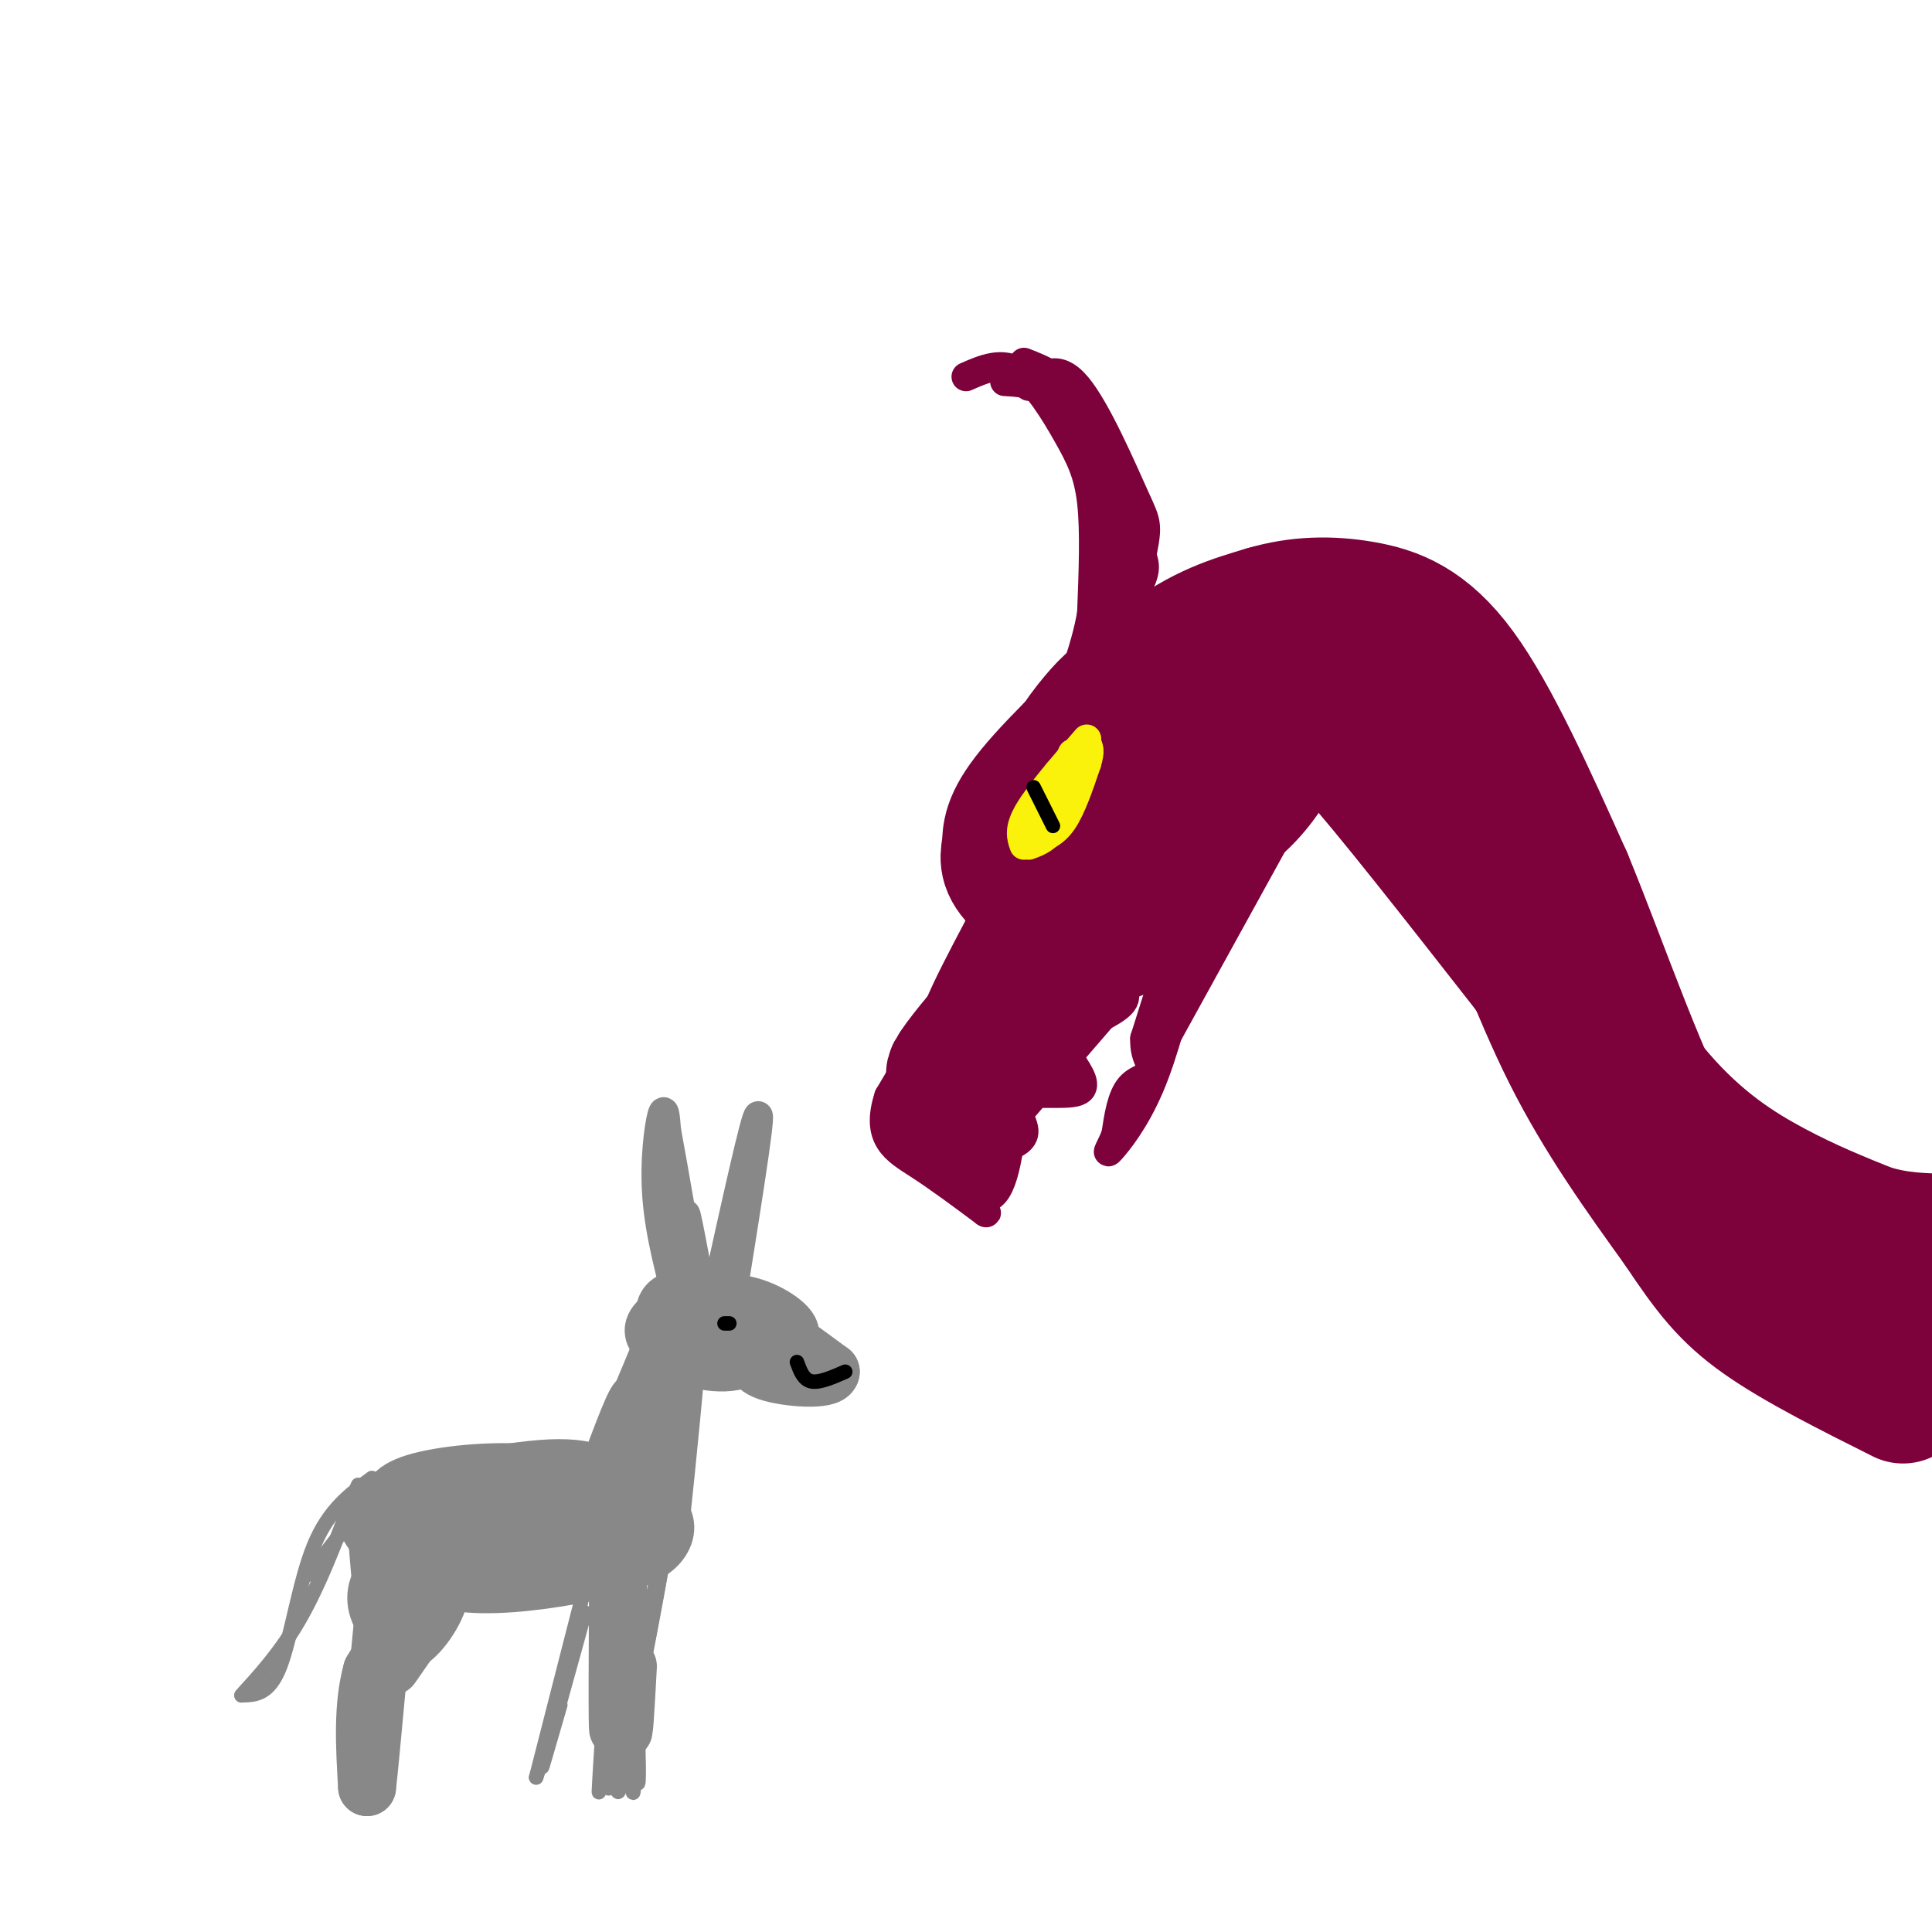 <svg viewBox='0 0 400 400' version='1.1' xmlns='http://www.w3.org/2000/svg' xmlns:xlink='http://www.w3.org/1999/xlink'><g fill='none' stroke='#7D013B' stroke-width='28' stroke-linecap='round' stroke-linejoin='round'><path d='M230,179c-1.488,1.617 -2.975,3.234 -3,1c-0.025,-2.234 1.414,-8.319 5,-15c3.586,-6.681 9.320,-13.957 15,-18c5.680,-4.043 11.307,-4.853 13,-2c1.693,2.853 -0.547,9.370 -2,14c-1.453,4.630 -2.119,7.373 -8,13c-5.881,5.627 -16.979,14.137 -22,16c-5.021,1.863 -3.967,-2.922 -3,-8c0.967,-5.078 1.848,-10.451 5,-16c3.152,-5.549 8.576,-11.275 14,-17'/><path d='M244,147c5.061,-4.444 10.713,-7.055 15,-8c4.287,-0.945 7.209,-0.224 8,3c0.791,3.224 -0.548,8.950 -3,14c-2.452,5.050 -6.018,9.423 -11,13c-4.982,3.577 -11.380,6.357 -15,8c-3.620,1.643 -4.460,2.149 -5,-1c-0.540,-3.149 -0.778,-9.954 1,-16c1.778,-6.046 5.574,-11.334 10,-15c4.426,-3.666 9.482,-5.711 13,-6c3.518,-0.289 5.498,1.180 7,4c1.502,2.820 2.526,6.993 -4,15c-6.526,8.007 -20.603,19.848 -28,25c-7.397,5.152 -8.113,3.615 -8,0c0.113,-3.615 1.057,-9.307 2,-15'/><path d='M226,168c2.430,-4.944 7.504,-9.803 12,-13c4.496,-3.197 8.414,-4.733 11,-4c2.586,0.733 3.838,3.735 3,8c-0.838,4.265 -3.768,9.793 -7,15c-3.232,5.207 -6.766,10.093 -11,13c-4.234,2.907 -9.168,3.836 -12,4c-2.832,0.164 -3.561,-0.436 -4,-3c-0.439,-2.564 -0.587,-7.090 0,-11c0.587,-3.910 1.909,-7.202 7,-13c5.091,-5.798 13.952,-14.100 19,-17c5.048,-2.900 6.282,-0.396 5,6c-1.282,6.396 -5.081,16.685 -10,23c-4.919,6.315 -10.960,8.658 -17,11'/><path d='M222,187c-3.492,2.018 -3.721,1.564 -4,-3c-0.279,-4.564 -0.609,-13.237 1,-20c1.609,-6.763 5.157,-11.616 8,-15c2.843,-3.384 4.983,-5.299 9,-7c4.017,-1.701 9.912,-3.188 14,-4c4.088,-0.812 6.370,-0.949 8,2c1.630,2.949 2.609,8.986 2,14c-0.609,5.014 -2.804,9.007 -5,13'/><path d='M255,167c-1.940,3.976 -4.292,7.417 -9,13c-4.708,5.583 -11.774,13.310 -18,14c-6.226,0.690 -11.613,-5.655 -17,-12'/><path d='M211,182c-3.060,-3.107 -2.208,-4.875 -2,-7c0.208,-2.125 -0.226,-4.607 5,-11c5.226,-6.393 16.113,-16.696 27,-27'/><path d='M241,137c8.000,-6.167 14.500,-8.083 21,-10'/><path d='M262,127c6.845,-2.036 13.458,-2.125 20,-1c6.542,1.125 13.012,3.464 20,13c6.988,9.536 14.494,26.268 22,43'/><path d='M324,182c7.644,18.467 15.756,43.133 25,59c9.244,15.867 19.622,22.933 30,30'/><path d='M260,145c2.778,-2.089 5.556,-4.178 10,-5c4.444,-0.822 10.556,-0.378 17,6c6.444,6.378 13.222,18.689 20,31'/><path d='M307,177c6.089,12.333 11.311,27.667 18,41c6.689,13.333 14.844,24.667 23,36'/><path d='M348,254c6.067,9.111 9.733,13.889 17,19c7.267,5.111 18.133,10.556 29,16'/><path d='M251,154c7.200,-0.689 14.400,-1.378 18,-3c3.600,-1.622 3.600,-4.178 11,4c7.400,8.178 22.200,27.089 37,46'/><path d='M317,201c13.440,19.250 28.542,44.375 36,56c7.458,11.625 7.274,9.750 11,11c3.726,1.250 11.363,5.625 19,10'/><path d='M383,278c5.889,2.978 11.111,5.422 14,6c2.889,0.578 3.444,-0.711 4,-2'/><path d='M317,188c8.756,14.556 17.511,29.111 26,39c8.489,9.889 16.711,15.111 24,19c7.289,3.889 13.644,6.444 20,9'/><path d='M387,255c6.000,1.833 11.000,1.917 16,2'/><path d='M380,259c0.000,0.000 20.000,5.000 20,5'/><path d='M223,187c-1.833,5.167 -3.667,10.333 -7,15c-3.333,4.667 -8.167,8.833 -13,13'/><path d='M203,215c-4.067,4.733 -7.733,10.067 -4,6c3.733,-4.067 14.867,-17.533 26,-31'/><path d='M225,190c-0.844,1.756 -15.956,21.644 -20,25c-4.044,3.356 2.978,-9.822 10,-23'/><path d='M215,192c3.511,-6.467 7.289,-11.133 7,-10c-0.289,1.133 -4.644,8.067 -9,15'/></g>
<g fill='none' stroke='#7D013B' stroke-width='6' stroke-linecap='round' stroke-linejoin='round'><path d='M207,188c0.000,0.000 -23.000,39.000 -23,39'/><path d='M184,227c-2.867,8.733 1.467,11.067 6,14c4.533,2.933 9.267,6.467 14,10'/><path d='M204,251c1.238,0.774 -2.667,-2.292 -4,-5c-1.333,-2.708 -0.095,-5.060 3,-9c3.095,-3.940 8.048,-9.470 13,-15'/><path d='M200,239c1.536,-3.845 3.071,-7.690 2,-7c-1.071,0.690 -4.750,5.917 -8,6c-3.250,0.083 -6.071,-4.976 -6,-6c0.071,-1.024 3.036,1.988 6,5'/><path d='M194,237c-1.378,-1.578 -7.822,-8.022 -7,-7c0.822,1.022 8.911,9.511 17,18'/><path d='M204,248c3.833,-0.167 4.917,-9.583 6,-19'/><path d='M202,242c1.000,-3.917 2.000,-7.833 6,-13c4.000,-5.167 11.000,-11.583 18,-18'/><path d='M205,234c0.000,0.000 18.000,-22.000 18,-22'/><path d='M201,242c0.000,0.000 38.000,-44.000 38,-44'/><path d='M229,202c2.644,1.867 5.289,3.733 3,6c-2.289,2.267 -9.511,4.933 -12,7c-2.489,2.067 -0.244,3.533 2,5'/><path d='M222,220c1.295,2.171 3.533,5.097 1,6c-2.533,0.903 -9.836,-0.219 -12,1c-2.164,1.219 0.810,4.777 1,7c0.190,2.223 -2.405,3.112 -5,4'/><path d='M207,238c-1.333,1.000 -2.167,1.500 -3,2'/><path d='M243,196c0.000,0.000 -6.000,19.000 -6,19'/><path d='M237,215c-0.214,4.464 2.250,6.125 2,7c-0.250,0.875 -3.214,0.964 -5,3c-1.786,2.036 -2.393,6.018 -3,10'/><path d='M231,235c-1.071,2.679 -2.250,4.375 -1,3c1.250,-1.375 4.929,-5.821 8,-13c3.071,-7.179 5.536,-17.089 8,-27'/><path d='M246,198c1.511,-5.000 1.289,-4.000 1,-3c-0.289,1.000 -0.644,2.000 -1,3'/><path d='M238,221c0.000,0.000 27.000,-49.000 27,-49'/><path d='M213,80c2.952,-2.446 5.905,-4.893 10,0c4.095,4.893 9.333,17.125 12,23c2.667,5.875 2.762,5.393 1,14c-1.762,8.607 -5.381,26.304 -9,44'/><path d='M212,75c3.946,1.542 7.893,3.083 11,8c3.107,4.917 5.375,13.208 7,20c1.625,6.792 2.607,12.083 2,18c-0.607,5.917 -2.804,12.458 -5,19'/><path d='M227,140c-2.167,6.333 -5.083,12.667 -8,19'/><path d='M223,150c4.756,-10.778 9.511,-21.556 12,-27c2.489,-5.444 2.711,-5.556 0,-11c-2.711,-5.444 -8.356,-16.222 -14,-27'/><path d='M221,85c-4.500,-5.500 -8.750,-5.750 -13,-6'/><path d='M200,78c3.667,-1.613 7.333,-3.226 11,-1c3.667,2.226 7.333,8.292 10,13c2.667,4.708 4.333,8.060 5,14c0.667,5.940 0.333,14.470 0,23'/><path d='M226,127c-1.333,7.833 -4.667,15.917 -8,24'/><path d='M221,148c0.000,0.000 7.000,-14.000 7,-14'/></g>
<g fill='none' stroke='#FBF20B' stroke-width='6' stroke-linecap='round' stroke-linejoin='round'><path d='M212,175c-0.583,-1.667 -1.167,-3.333 1,-7c2.167,-3.667 7.083,-9.333 12,-15'/><path d='M214,174c0.000,0.000 8.000,-18.000 8,-18'/><path d='M213,175c2.000,-0.750 4.000,-1.500 5,-4c1.000,-2.500 1.000,-6.750 1,-11'/><path d='M214,174c2.083,-0.667 4.167,-1.333 6,-4c1.833,-2.667 3.417,-7.333 5,-12'/><path d='M225,158c0.833,-2.667 0.417,-3.333 0,-4'/></g>
<g fill='none' stroke='#000000' stroke-width='3' stroke-linecap='round' stroke-linejoin='round'><path d='M214,163c0.000,0.000 4.000,8.000 4,8'/></g>
<g fill='none' stroke='#888888' stroke-width='12' stroke-linecap='round' stroke-linejoin='round'><path d='M86,308c-2.894,1.472 -5.788,2.944 -2,2c3.788,-0.944 14.259,-4.304 22,-5c7.741,-0.696 12.753,1.273 19,3c6.247,1.727 13.729,3.211 10,6c-3.729,2.789 -18.671,6.883 -27,8c-8.329,1.117 -10.047,-0.742 -15,-3c-4.953,-2.258 -13.141,-4.916 -9,-8c4.141,-3.084 20.612,-6.596 30,-7c9.388,-0.404 11.694,2.298 14,5'/><path d='M128,309c3.692,2.921 5.922,7.724 1,11c-4.922,3.276 -16.996,5.026 -25,5c-8.004,-0.026 -11.939,-1.828 -15,-4c-3.061,-2.172 -5.249,-4.715 -6,-7c-0.751,-2.285 -0.067,-4.311 4,-6c4.067,-1.689 11.515,-3.041 18,-3c6.485,0.041 12.007,1.475 15,4c2.993,2.525 3.456,6.143 1,9c-2.456,2.857 -7.833,4.955 -13,6c-5.167,1.045 -10.125,1.037 -14,0c-3.875,-1.037 -6.668,-3.103 -10,-5c-3.332,-1.897 -7.205,-3.626 -2,-6c5.205,-2.374 19.487,-5.393 27,-6c7.513,-0.607 8.256,1.196 9,3'/><path d='M118,310c0.858,2.536 -1.495,7.377 -5,10c-3.505,2.623 -8.160,3.028 -15,2c-6.840,-1.028 -15.863,-3.488 -14,-6c1.863,-2.512 14.613,-5.075 23,-6c8.387,-0.925 12.412,-0.210 11,1c-1.412,1.210 -8.261,2.917 -13,3c-4.739,0.083 -7.370,-1.459 -10,-3'/><path d='M95,311c3.179,-2.036 16.125,-5.625 13,-6c-3.125,-0.375 -22.321,2.464 -29,6c-6.679,3.536 -0.839,7.768 5,12'/><path d='M84,323c3.126,3.112 8.440,4.892 16,5c7.560,0.108 17.367,-1.456 24,-3c6.633,-1.544 10.094,-3.070 12,-5c1.906,-1.930 2.259,-4.266 1,-6c-1.259,-1.734 -4.129,-2.867 -7,-4'/><path d='M130,310c-4.250,-1.799 -11.376,-4.297 -20,-5c-8.624,-0.703 -18.745,0.388 -24,2c-5.255,1.612 -5.644,3.746 -6,7c-0.356,3.254 -0.678,7.627 -1,12'/><path d='M79,326c-0.071,3.393 0.250,5.875 0,3c-0.250,-2.875 -1.071,-11.107 -1,-14c0.071,-2.893 1.036,-0.446 2,2'/><path d='M80,317c1.035,4.453 2.623,14.584 2,18c-0.623,3.416 -3.456,0.115 -4,-3c-0.544,-3.115 1.199,-6.045 3,-5c1.801,1.045 3.658,6.064 3,8c-0.658,1.936 -3.831,0.791 -4,-2c-0.169,-2.791 2.666,-7.226 5,-8c2.334,-0.774 4.167,2.113 6,5'/><path d='M91,330c-0.432,3.346 -4.514,9.212 -7,10c-2.486,0.788 -3.378,-3.500 -3,-6c0.378,-2.500 2.025,-3.212 4,-5c1.975,-1.788 4.279,-4.654 3,-2c-1.279,2.654 -6.139,10.827 -11,19'/><path d='M77,346c-2.000,7.167 -1.500,15.583 -1,24'/><path d='M76,370c0.689,-5.600 2.911,-31.600 4,-41c1.089,-9.400 1.044,-2.200 1,5'/><path d='M81,334c0.167,0.833 0.083,0.417 0,0'/><path d='M81,345c0.000,0.000 16.000,-23.000 16,-23'/><path d='M128,323c-0.119,17.976 -0.238,35.952 0,35c0.238,-0.952 0.833,-20.833 1,-22c0.167,-1.167 -0.095,16.381 0,21c0.095,4.619 0.548,-3.690 1,-12'/><path d='M133,306c1.726,-9.357 3.452,-18.714 3,-14c-0.452,4.714 -3.083,23.500 -3,22c0.083,-1.500 2.881,-23.286 4,-28c1.119,-4.714 0.560,7.643 0,20'/><path d='M137,306c-0.243,7.072 -0.850,14.754 0,7c0.850,-7.754 3.159,-30.942 3,-32c-0.159,-1.058 -2.785,20.015 -5,28c-2.215,7.985 -4.019,2.880 -4,-4c0.019,-6.880 1.863,-15.537 1,-15c-0.863,0.537 -4.431,10.269 -8,20'/><path d='M124,310c0.833,-1.833 6.917,-16.417 13,-31'/><path d='M138,275c-0.568,-2.870 -1.137,-5.741 3,-6c4.137,-0.259 12.979,2.093 16,4c3.021,1.907 0.221,3.367 -4,4c-4.221,0.633 -9.863,0.438 -13,0c-3.137,-0.438 -3.768,-1.118 -2,-3c1.768,-1.882 5.934,-4.966 10,-5c4.066,-0.034 8.033,2.983 12,6'/><path d='M160,275c0.644,2.687 -3.747,6.406 -9,7c-5.253,0.594 -11.368,-1.937 -14,-4c-2.632,-2.063 -1.780,-3.657 0,-5c1.780,-1.343 4.488,-2.434 8,-3c3.512,-0.566 7.828,-0.605 12,1c4.172,1.605 8.200,4.855 6,6c-2.200,1.145 -10.629,0.184 -14,-1c-3.371,-1.184 -1.686,-2.592 0,-4'/><path d='M147,275c1.917,-1.750 3.833,-3.500 8,-2c4.167,1.500 10.583,6.250 17,11'/><path d='M172,284c-0.179,1.952 -9.125,1.333 -13,0c-3.875,-1.333 -2.679,-3.381 -1,-4c1.679,-0.619 3.839,0.190 6,1'/></g>
<g fill='none' stroke='#888888' stroke-width='6' stroke-linecap='round' stroke-linejoin='round'><path d='M141,272c-2.200,-8.178 -4.400,-16.356 -5,-24c-0.600,-7.644 0.400,-14.756 1,-17c0.600,-2.244 0.800,0.378 1,3'/><path d='M138,234c1.333,7.167 4.167,23.583 7,40'/><path d='M145,274c0.244,0.444 -2.644,-18.444 -3,-22c-0.356,-3.556 1.822,8.222 4,20'/><path d='M148,269c4.250,-19.250 8.500,-38.500 9,-38c0.500,0.500 -2.750,20.750 -6,41'/><path d='M151,272c-1.000,6.833 -0.500,3.417 0,0'/></g>
<g fill='none' stroke='#888888' stroke-width='3' stroke-linecap='round' stroke-linejoin='round'><path d='M77,306c-4.467,3.267 -8.933,6.533 -12,14c-3.067,7.467 -4.733,19.133 -7,25c-2.267,5.867 -5.133,5.933 -8,6'/><path d='M50,351c0.667,-0.978 6.333,-6.422 11,-14c4.667,-7.578 8.333,-17.289 12,-27'/><path d='M73,310c2.000,-4.500 1.000,-2.250 0,0'/><path d='M64,326c0.000,0.000 10.000,-13.000 10,-13'/><path d='M130,317c1.917,-3.738 3.833,-7.476 3,3c-0.833,10.476 -4.417,35.167 -3,32c1.417,-3.167 7.833,-34.190 9,-39c1.167,-4.810 -2.917,16.595 -7,38'/><path d='M132,351c0.422,-1.822 4.978,-25.378 5,-27c0.022,-1.622 -4.489,18.689 -9,39'/><path d='M128,363c-1.326,3.310 -0.140,-7.914 0,-7c0.140,0.914 -0.767,13.967 -1,13c-0.233,-0.967 0.206,-15.953 0,-16c-0.206,-0.047 -1.059,14.844 -1,17c0.059,2.156 1.029,-8.422 2,-19'/><path d='M128,351c1.000,2.512 2.500,18.292 3,20c0.500,1.708 0.000,-10.655 0,-15c0.000,-4.345 0.500,-0.673 1,3'/><path d='M132,359c0.250,3.759 0.376,11.657 0,10c-0.376,-1.657 -1.255,-12.869 -2,-12c-0.745,0.869 -1.356,13.820 -2,14c-0.644,0.180 -1.322,-12.410 -2,-25'/><path d='M126,346c-0.893,3.952 -2.125,26.333 -2,25c0.125,-1.333 1.607,-26.381 3,-31c1.393,-4.619 2.696,11.190 4,27'/><path d='M122,325c0.000,0.000 -11.000,43.000 -11,43'/><path d='M111,368c1.071,-2.881 9.250,-31.583 10,-34c0.750,-2.417 -5.929,21.452 -8,29c-2.071,7.548 0.464,-1.226 3,-10'/></g>
<g fill='none' stroke='#000000' stroke-width='3' stroke-linecap='round' stroke-linejoin='round'><path d='M150,274c0.000,0.000 1.000,0.000 1,0'/><path d='M165,282c0.667,1.833 1.333,3.667 3,4c1.667,0.333 4.333,-0.833 7,-2'/></g>
</svg>